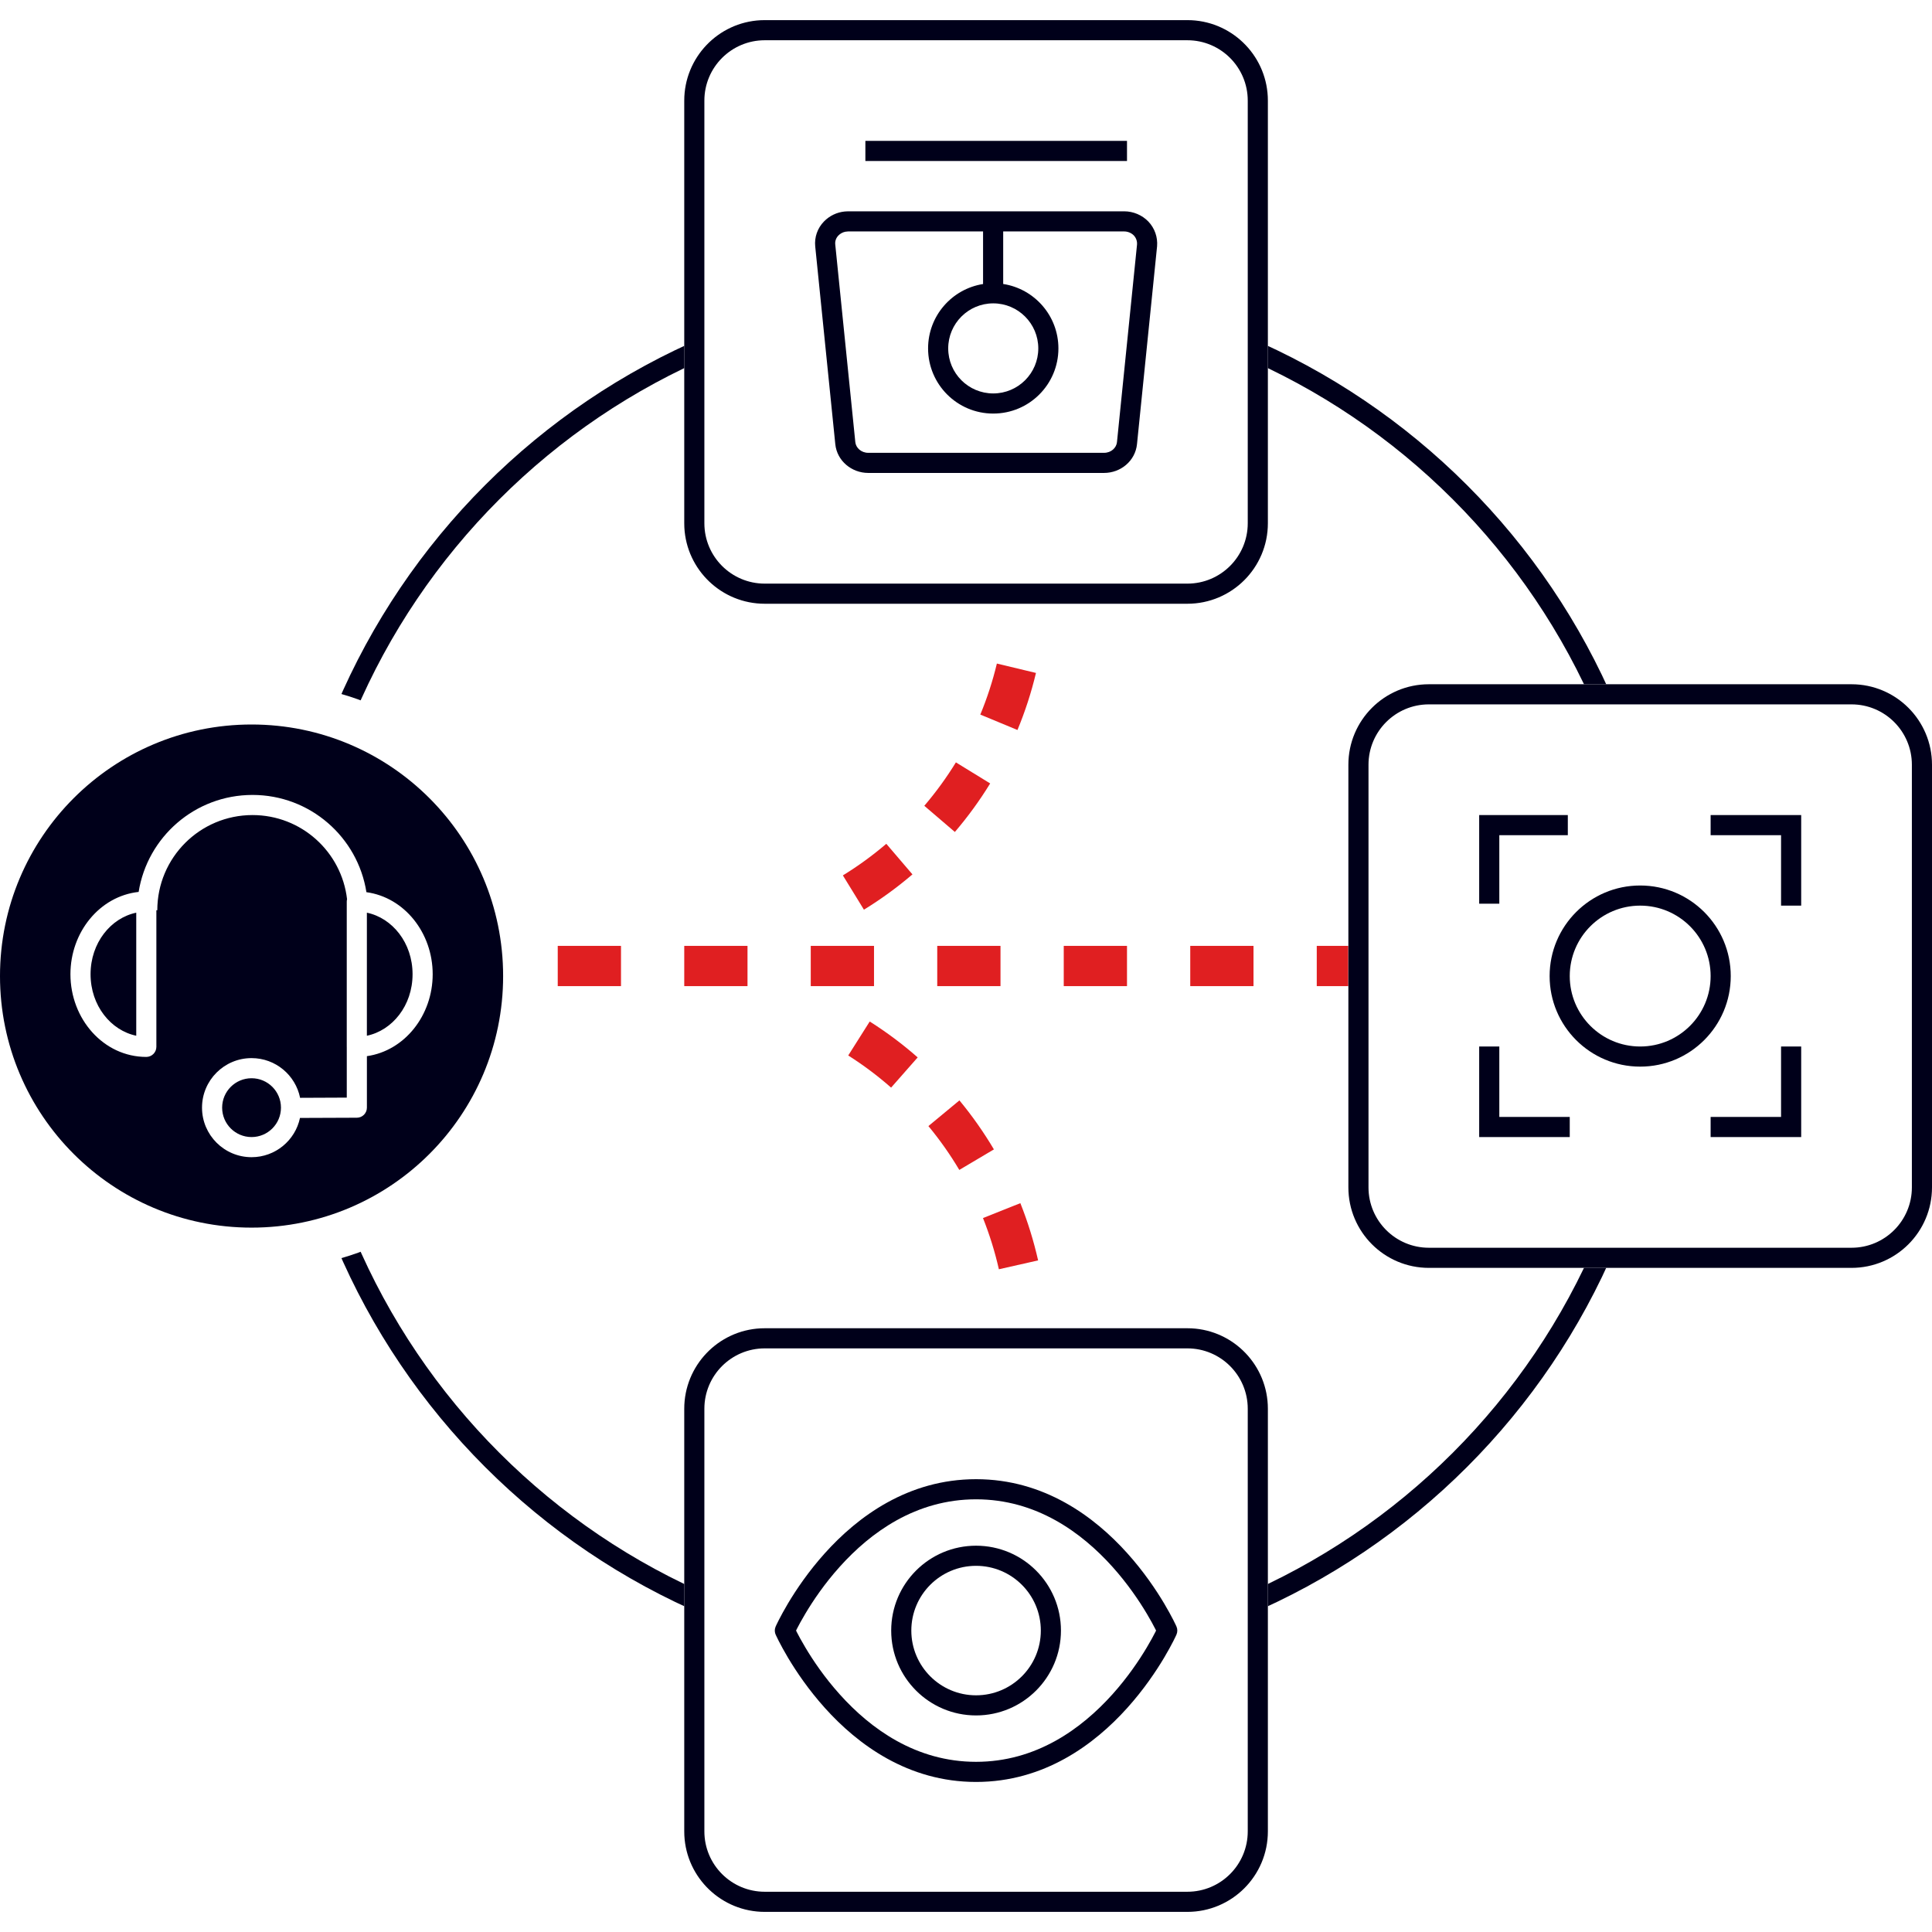<svg width="96" height="96" viewBox="0 0 96 96" fill="none" xmlns="http://www.w3.org/2000/svg">
<rect width="96" height="96" fill="white"/>
<path d="M15 48.5C15 29.998 29.998 15 48.5 15C67.001 15 82 29.998 82 48.5C82 67.001 67.001 82 48.5 82V83C67.554 83 83 67.554 83 48.5C83 29.446 67.554 14 48.5 14C29.446 14 14 29.446 14 48.5C14 67.554 29.446 83 48.5 83V82C29.998 82 15 67.001 15 48.5Z" fill="#00001A"/>
<path d="M50.701 59.784C51.068 60.706 51.363 61.656 51.583 62.628L50.609 62.85L50.608 62.849L49.634 63.069C49.437 62.2 49.172 61.349 48.844 60.524L50.701 59.784Z" fill="#E01F21"/>
<path d="M47.673 54.678C48.309 55.445 48.881 56.261 49.387 57.113L47.667 58.133C47.214 57.37 46.701 56.641 46.132 55.954L47.673 54.678Z" fill="#E01F21"/>
<path d="M43.216 50.758C44.063 51.294 44.859 51.891 45.599 52.542L44.278 54.043C43.617 53.461 42.905 52.926 42.148 52.446L43.216 50.758Z" fill="#E01F21"/>
<path d="M24.571 49H23V47H24.571V49Z" fill="#E01F21"/>
<path d="M30.857 49H27.714V47H30.857V49Z" fill="#E01F21"/>
<path d="M37.143 49H34V47H37.143V49Z" fill="#E01F21"/>
<path d="M43.429 49H40.286V47H43.429V49Z" fill="#E01F21"/>
<path d="M49.714 49H46.571V47H49.714V49Z" fill="#E01F21"/>
<path d="M56 49H52.857V47H56V49Z" fill="#E01F21"/>
<path d="M62.286 49H59.143V47H62.286V49Z" fill="#E01F21"/>
<path d="M67 49H65.429V47H67V49Z" fill="#E01F21"/>
<path d="M45.339 43.448C44.584 44.093 43.778 44.68 42.928 45.202L42.494 44.494L41.882 43.498C42.643 43.031 43.364 42.505 44.04 41.928L45.339 43.448Z" fill="#E01F21"/>
<path d="M48.35 38.406L48.351 38.405L49.201 38.929C48.679 39.779 48.093 40.585 47.447 41.34L45.928 40.04C46.505 39.364 47.031 38.643 47.498 37.882L48.35 38.406Z" fill="#E01F21"/>
<path d="M51.477 33.438C51.244 34.414 50.935 35.362 50.557 36.273L48.711 35.507C49.049 34.692 49.325 33.845 49.534 32.972L51.477 33.438Z" fill="#E01F21"/>
<ellipse cx="13.5" cy="14.5" rx="13.5" ry="14.5" transform="matrix(-1 0 0 1 27 34)" fill="white"/>
<circle cx="12.5" cy="12.5" r="12.5" transform="matrix(-1 0 0 1 25 36)" fill="#00001A"/>
<path d="M12.547 39.5C15.407 39.5 17.776 41.593 18.207 44.332C20.097 44.589 21.5 46.355 21.5 48.408C21.5 50.453 20.109 52.212 18.231 52.48V55.039C18.231 55.314 18.008 55.538 17.733 55.539L14.906 55.55C14.671 56.663 13.684 57.5 12.5 57.5C11.141 57.5 10.039 56.398 10.038 55.039C10.038 53.68 11.14 52.577 12.5 52.577C13.692 52.577 14.685 53.425 14.912 54.55L17.231 54.54V52.027C17.231 52.024 17.23 52.021 17.23 52.018V44.799C17.23 44.758 17.236 44.719 17.245 44.681C16.973 42.326 14.975 40.5 12.547 40.5C9.933 40.5 7.817 42.617 7.816 45.23H7.77V52.018C7.769 52.294 7.545 52.517 7.27 52.518C5.144 52.518 3.5 50.631 3.5 48.408C3.5 46.32 4.951 44.529 6.889 44.319C7.325 41.587 9.691 39.5 12.547 39.5ZM12.5 53.577C11.693 53.577 11.038 54.232 11.038 55.039C11.039 55.846 11.693 56.5 12.5 56.5C13.307 56.5 13.96 55.846 13.961 55.039C13.961 54.232 13.307 53.577 12.5 53.577ZM6.77 45.351C5.509 45.612 4.5 46.845 4.5 48.408C4.5 49.972 5.509 51.203 6.77 51.465V45.351ZM18.23 51.465C19.491 51.203 20.5 49.971 20.5 48.408C20.5 46.845 19.491 45.612 18.23 45.351V51.465Z" fill="white"/>
<path d="M63 70C63 67.791 61.209 66 59 66H38C35.791 66 34 67.791 34 70V91C34 93.209 35.791 95 38 95H59C61.209 95 63 93.209 63 91V70Z" fill="white"/>
<path d="M38 94V95H59V94H38ZM35 91V70C35 68.343 36.343 67 38 67H59C60.657 67 62 68.343 62 70V91C62 92.657 60.657 94 59 94V95C61.209 95 63 93.209 63 91V70C63 67.86 61.319 66.112 59.206 66.005L59 66H38L37.794 66.005C35.681 66.112 34 67.86 34 70V91L34.005 91.206C34.112 93.319 35.86 95 38 95V94C36.343 94 35 92.657 35 91Z" fill="#00001A"/>
<path fill-rule="evenodd" clip-rule="evenodd" d="M48.5 76.805C50.829 76.805 52.718 78.693 52.718 81.022C52.718 83.351 50.829 85.239 48.5 85.239C46.171 85.239 44.284 83.351 44.283 81.022C44.283 78.693 46.171 76.805 48.5 76.805ZM48.5 77.805C46.723 77.805 45.283 79.246 45.283 81.022C45.284 82.799 46.724 84.239 48.5 84.239C50.277 84.239 51.718 82.799 51.718 81.022C51.718 79.246 50.277 77.805 48.5 77.805Z" fill="#00001A"/>
<path fill-rule="evenodd" clip-rule="evenodd" d="M48.5 73.5C51.886 73.5 54.385 75.367 56.012 77.177C56.828 78.084 57.437 78.99 57.842 79.668C58.044 80.008 58.197 80.293 58.299 80.493C58.35 80.593 58.389 80.673 58.415 80.728C58.428 80.756 58.438 80.778 58.445 80.793C58.449 80.8 58.451 80.806 58.453 80.811C58.454 80.813 58.456 80.814 58.456 80.815V80.817L58.457 80.818C58.515 80.948 58.514 81.095 58.457 81.225L58.456 81.227C58.456 81.228 58.454 81.231 58.453 81.233C58.451 81.238 58.449 81.244 58.445 81.251C58.438 81.266 58.428 81.288 58.415 81.315C58.389 81.371 58.35 81.451 58.299 81.551C58.197 81.751 58.044 82.035 57.842 82.375C57.437 83.053 56.828 83.959 56.012 84.867C54.385 86.677 51.886 88.544 48.5 88.544C45.115 88.544 42.615 86.677 40.988 84.867C40.172 83.959 39.563 83.053 39.158 82.375C38.956 82.035 38.804 81.751 38.701 81.551C38.65 81.451 38.611 81.371 38.585 81.315C38.572 81.288 38.562 81.266 38.555 81.251C38.551 81.244 38.549 81.238 38.547 81.233C38.546 81.231 38.545 81.229 38.544 81.228L38.543 81.226C38.5 81.129 38.489 81.02 38.511 80.918L38.543 80.818L38.544 80.817V80.815C38.545 80.814 38.546 80.813 38.547 80.811C38.549 80.806 38.551 80.8 38.555 80.793C38.562 80.778 38.572 80.756 38.585 80.728C38.611 80.673 38.65 80.593 38.701 80.493C38.804 80.293 38.956 80.008 39.158 79.668C39.563 78.99 40.172 78.084 40.988 77.177C42.615 75.367 45.115 73.5 48.5 73.5ZM48.5 74.5C45.512 74.5 43.261 76.144 41.732 77.845C40.969 78.692 40.398 79.543 40.018 80.181C39.828 80.499 39.685 80.764 39.592 80.947C39.578 80.974 39.567 80.999 39.556 81.022C39.567 81.044 39.578 81.07 39.592 81.097C39.685 81.28 39.828 81.544 40.018 81.862C40.398 82.501 40.969 83.351 41.732 84.198C43.261 85.9 45.512 87.544 48.5 87.544C51.488 87.544 53.739 85.9 55.269 84.198C56.031 83.351 56.602 82.501 56.983 81.862C57.172 81.544 57.315 81.28 57.408 81.097C57.422 81.07 57.434 81.045 57.445 81.022C57.434 80.999 57.422 80.974 57.408 80.947C57.315 80.764 57.173 80.499 56.983 80.181C56.602 79.543 56.031 78.692 55.269 77.845C53.739 76.144 51.488 74.5 48.5 74.5Z" fill="#00001A"/>
<path d="M63 5C63 2.791 61.209 1 59 1H38C35.791 1 34 2.791 34 5V26C34 28.209 35.791 30 38 30H59C61.209 30 63 28.209 63 26V5Z" fill="white"/>
<path d="M38 29V30H59V29H38ZM35 26V5C35 3.343 36.343 2 38 2H59C60.657 2 62 3.343 62 5V26C62 27.657 60.657 29 59 29V30C61.209 30 63 28.209 63 26V5C63 2.86 61.319 1.112 59.206 1.005L59 1H38L37.794 1.005C35.681 1.112 34 2.86 34 5V26L34.005 26.206C34.112 28.319 35.86 30 38 30V29C36.343 29 35 27.657 35 26Z" fill="#00001A"/>
<path fill-rule="evenodd" clip-rule="evenodd" d="M55.857 10.5C56.312 10.5 56.75 10.686 57.06 11.007L57.065 11.012C57.378 11.344 57.531 11.786 57.495 12.234L57.494 12.245L56.497 22.067C56.413 22.904 55.685 23.5 54.86 23.5H43.142C42.324 23.5 41.589 22.906 41.505 22.067L40.508 12.245C40.462 11.789 40.618 11.34 40.941 11.007C41.219 10.72 41.585 10.547 41.975 10.509L42.144 10.5H55.857ZM42.007 11.514C41.874 11.54 41.754 11.605 41.66 11.702C41.54 11.826 41.487 11.983 41.503 12.145L42.5 21.966V21.968C42.528 22.249 42.79 22.5 43.142 22.5H54.86C55.216 22.5 55.474 22.25 55.502 21.968V21.966L56.498 12.154C56.511 11.987 56.455 11.824 56.339 11.699C56.219 11.576 56.042 11.5 55.857 11.5H49.848V14.111C51.401 14.349 52.592 15.692 52.592 17.312C52.592 19.101 51.142 20.55 49.353 20.55C47.565 20.55 46.116 19.101 46.116 17.312C46.116 15.696 47.3 14.356 48.848 14.113V11.5H42.144L42.007 11.514ZM49.353 15.074C48.118 15.074 47.116 16.077 47.116 17.312C47.116 18.548 48.118 19.55 49.353 19.55C50.589 19.55 51.592 18.548 51.592 17.312C51.592 16.077 50.589 15.074 49.353 15.074Z" fill="#00001A"/>
<path d="M56 8H43V7H56V8Z" fill="#00001A"/>
<path d="M96 38C96 35.791 94.209 34 92 34H71C68.791 34 67 35.791 67 38V59C67 61.209 68.791 63 71 63H92C94.209 63 96 61.209 96 59V38Z" fill="white"/>
<path d="M71 62V63H92V62H71ZM68 59V38C68 36.343 69.343 35 71 35H92C93.657 35 95 36.343 95 38V59C95 60.657 93.657 62 92 62V63C94.209 63 96 61.209 96 59V38C96 35.791 94.209 34 92 34H71C68.791 34 67 35.791 67 38V59C67 61.209 68.791 63 71 63V62C69.343 62 68 60.657 68 59Z" fill="#00001A"/>
<path d="M74.5 55.5H78V56.5H73.5V52H74.5V55.5Z" fill="#00001A"/>
<path d="M89.5 56.5H85V55.5H88.5V52H89.5V56.5Z" fill="#00001A"/>
<path fill-rule="evenodd" clip-rule="evenodd" d="M81.5 44C83.985 44 86 46.015 86 48.5C86 50.985 83.985 53 81.5 53C79.015 53 77 50.985 77 48.5C77 46.015 79.015 44 81.5 44ZM81.5 45C79.567 45 78 46.567 78 48.5C78 50.433 79.567 52 81.5 52C83.433 52 85 50.433 85 48.5C85 46.567 83.433 45 81.5 45Z" fill="#00001A"/>
<path d="M89.5 45H88.5V41.5H85V40.5H89.5V45Z" fill="#00001A"/>
<path d="M77.904 41.5H74.5V44.904H73.5V40.5H77.904V41.5Z" fill="#00001A"/>
</svg>
